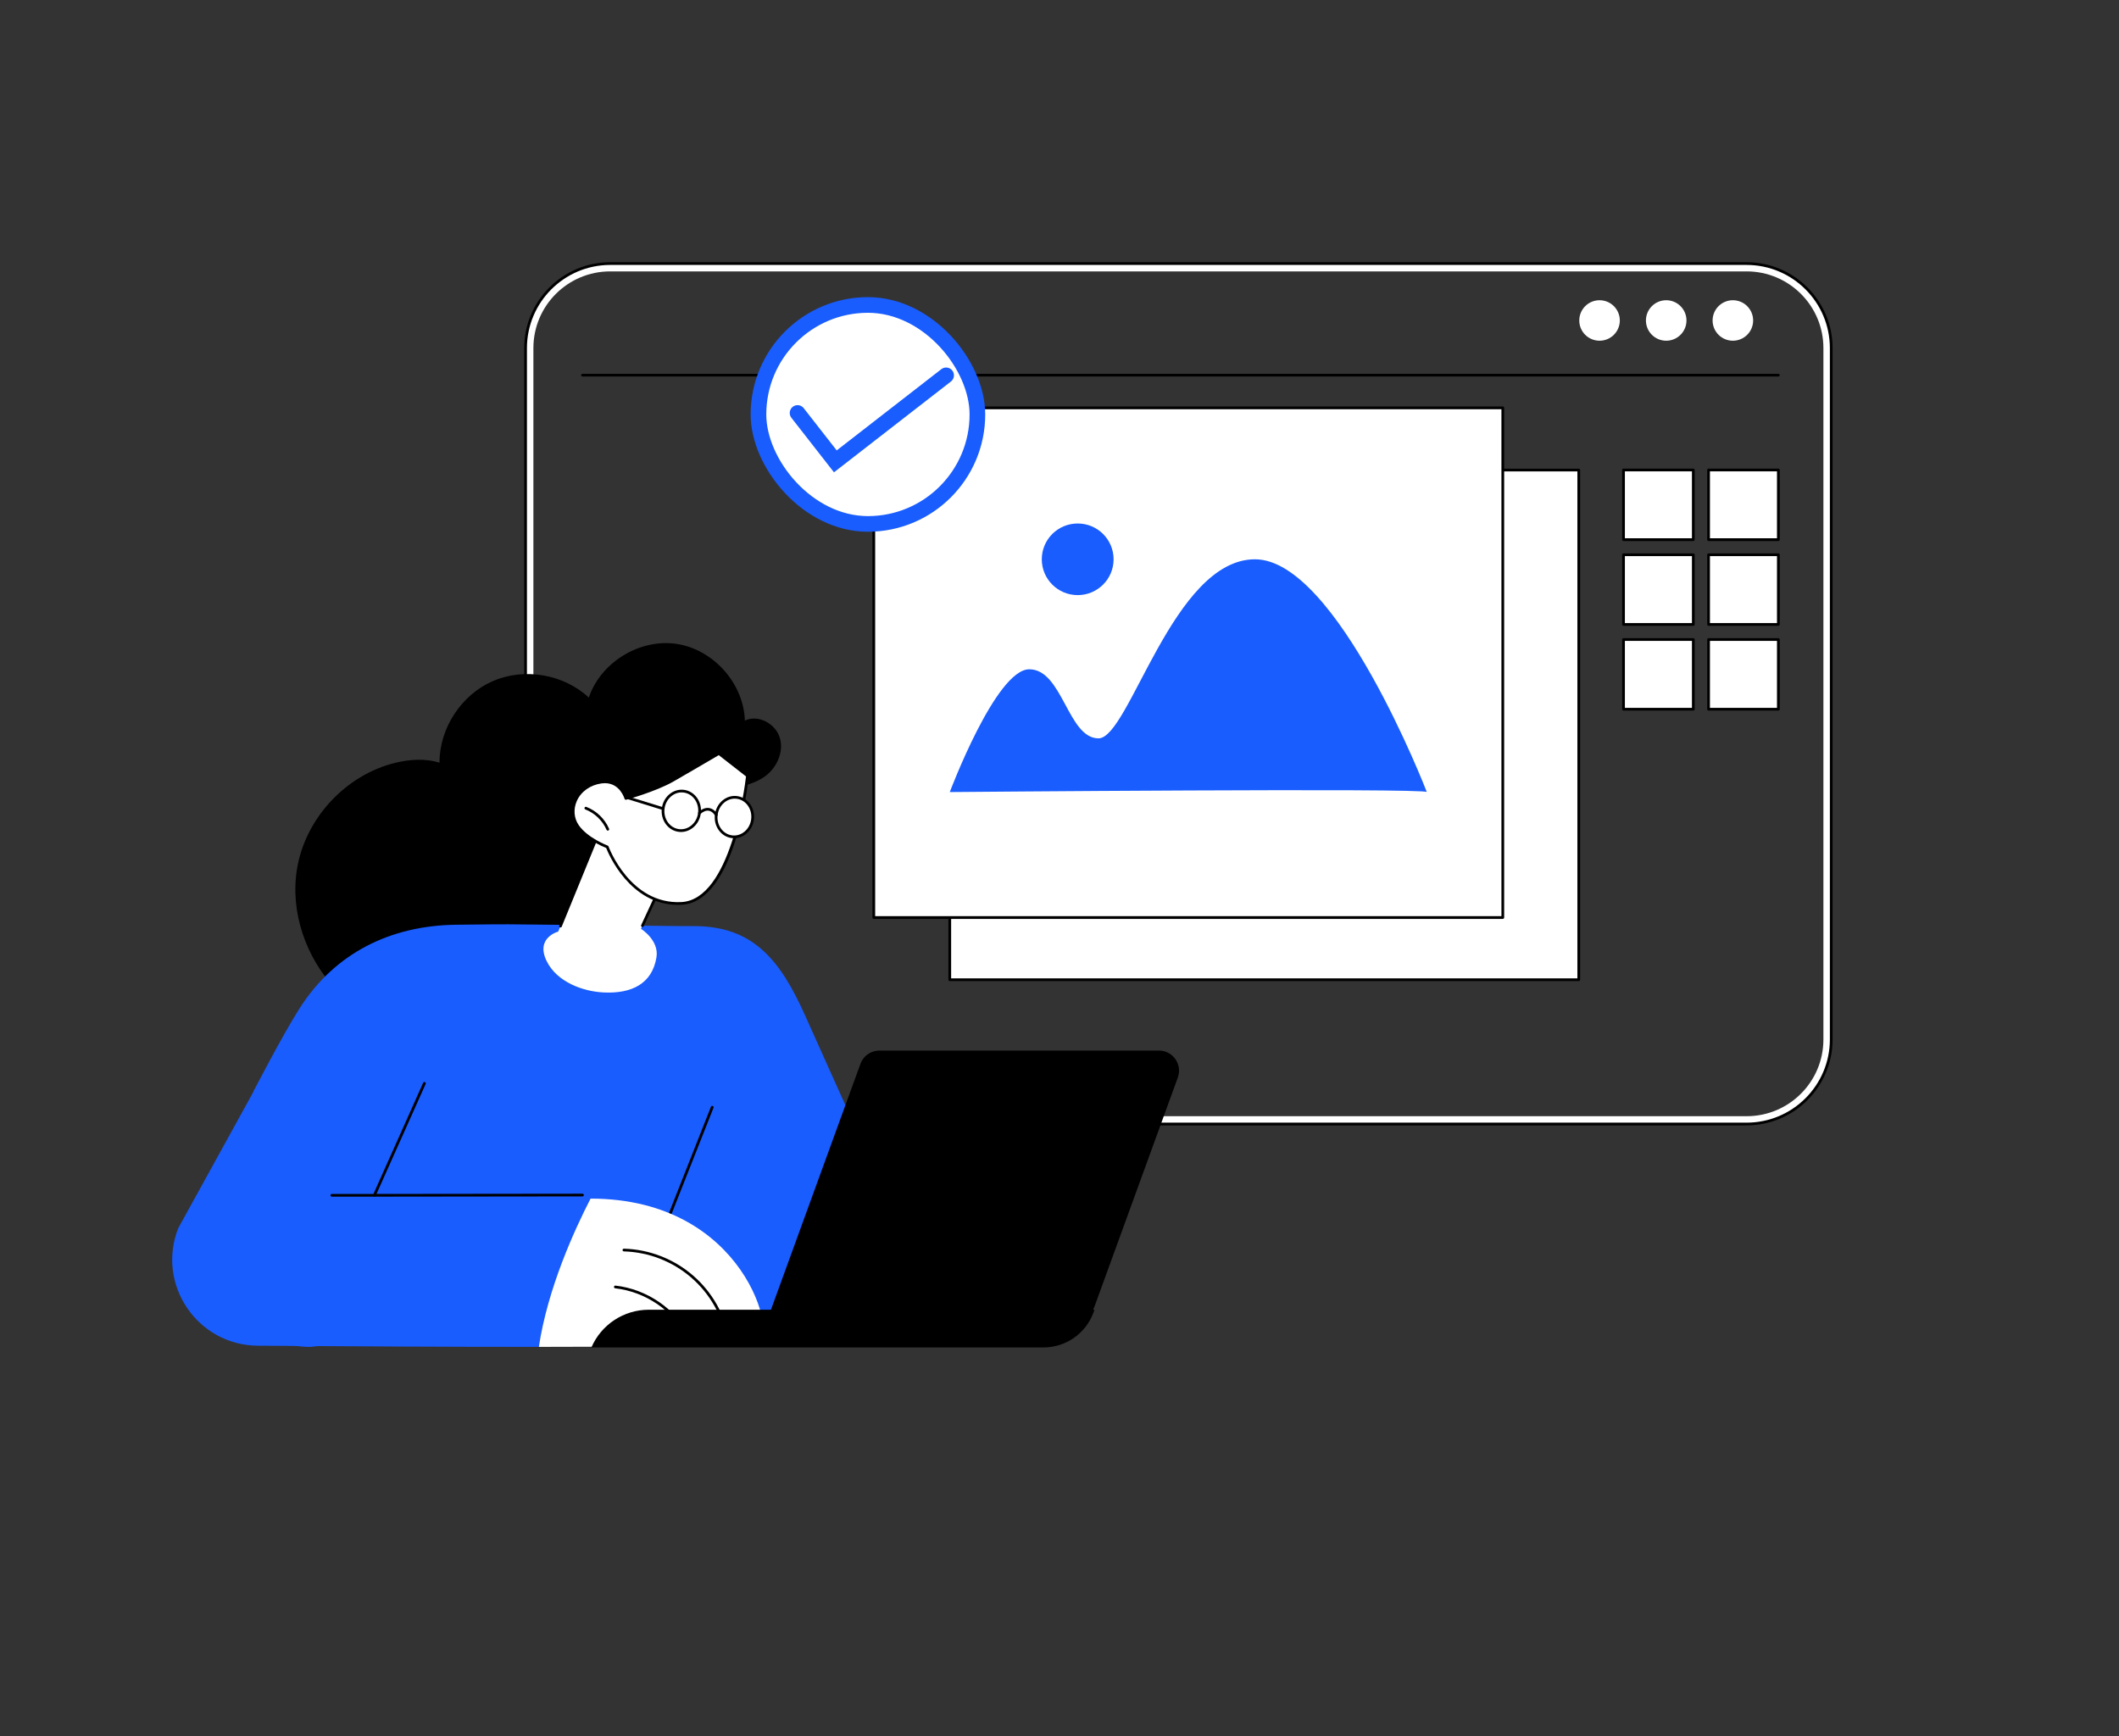 <svg width="271" height="222" viewBox="0 0 271 222" fill="none" xmlns="http://www.w3.org/2000/svg">
<rect x="0" y="0" width="271" height="222" fill="#333333" stroke="none"/>
<g clip-path="url(#clip0_1046_2327)">
<path d="M78.039 34.206H223.374C229.076 34.207 233.697 38.823 233.697 44.516V132.932C233.697 138.625 229.076 143.242 223.374 143.242H78.039C72.337 143.242 67.716 138.625 67.716 132.932V44.516C67.716 38.823 72.337 34.207 78.039 34.206Z" stroke="white"/>
<path d="M223.374 143.916H78.039C71.975 143.916 67.041 138.989 67.041 132.932V44.516C67.041 38.459 71.975 33.532 78.039 33.532H223.374C229.438 33.532 234.372 38.459 234.372 44.516V132.932C234.372 138.989 229.438 143.916 223.374 143.916ZM78.039 33.881C72.168 33.881 67.391 38.652 67.391 44.516V132.932C67.391 138.796 72.168 143.567 78.039 143.567H223.374C229.246 143.567 234.023 138.796 234.023 132.932V44.516C234.023 38.652 229.246 33.881 223.374 33.881H78.039Z" fill="black"/>
<path d="M227.435 48.15H74.494C74.397 48.15 74.319 48.072 74.319 47.976C74.319 47.879 74.397 47.801 74.494 47.801H227.435C227.532 47.801 227.61 47.879 227.61 47.976C227.61 48.072 227.532 48.15 227.435 48.15Z" fill="black"/>
<path d="M207.16 40.988C207.163 39.558 206.004 38.396 204.572 38.394C203.14 38.392 201.977 39.549 201.975 40.979C201.972 42.409 203.131 43.57 204.563 43.572C205.995 43.575 207.158 42.418 207.16 40.988Z" fill="white"/>
<path d="M215.684 40.988C215.687 39.558 214.528 38.396 213.096 38.394C211.664 38.392 210.501 39.549 210.499 40.979C210.497 42.409 211.655 43.57 213.087 43.572C214.519 43.575 215.682 42.418 215.684 40.988Z" fill="white"/>
<path d="M224.21 40.988C224.213 39.558 223.054 38.396 221.622 38.394C220.19 38.392 219.028 39.549 219.025 40.979C219.023 42.409 220.182 43.57 221.613 43.572C223.045 43.575 224.208 42.418 224.21 40.988Z" fill="white"/>
<path d="M97.872 99.254C99.379 98.139 100.276 96.107 99.721 94.317C99.165 92.528 96.951 91.335 95.262 92.15C95.116 87.398 91.224 83.034 86.515 82.34C81.806 81.646 76.819 84.702 75.304 89.209C72.09 86.21 67.05 85.347 63.019 87.104C58.988 88.861 56.194 93.138 56.209 97.531C54.401 96.974 52.44 97.097 50.6 97.539C44.221 99.072 39.024 104.674 37.98 111.143C37.093 116.64 39.112 122.437 42.931 126.493C46.751 130.548 52.233 132.886 57.794 133.267C62.796 133.61 67.924 132.405 72.138 129.692C76.351 126.978 79.6 122.743 80.929 117.915C81.727 115.015 81.85 111.934 82.95 109.135C84.102 106.204 86.363 103.75 89.13 102.259C91.787 100.826 95.528 100.987 97.872 99.254Z" fill="black"/>
<path d="M86.458 129.476L87.621 118.434L65.218 118.203L39.722 169.476L70.895 168.423L86.458 129.476Z" fill="#195DFF"/>
<path d="M67.084 171.966L87.621 118.434H88.781C96.415 118.434 99.845 122.91 102.968 129.867L121.866 171.966L67.084 171.966Z" fill="#195DFF"/>
<path d="M82.014 164.741C81.993 164.741 81.971 164.737 81.95 164.729C81.86 164.694 81.816 164.592 81.851 164.503L90.925 141.533C90.961 141.443 91.062 141.399 91.152 141.434C91.242 141.47 91.286 141.571 91.251 141.661L82.177 164.631C82.15 164.699 82.084 164.741 82.014 164.741Z" fill="black"/>
<path d="M31.657 144.125L32.438 139.529C32.438 139.529 36.148 132.334 38.331 128.924C42.853 121.857 49.952 118.357 58.349 118.257C62.078 118.213 65.142 118.183 65.217 118.202L61.55 169.979L39.638 172.246C33.542 172.246 28.601 167.311 28.601 161.223L31.657 144.125Z" fill="#195DFF"/>
<path d="M45.088 152.866L53.85 131.443L32.643 139.201L22.792 157.072C19.971 164.259 25.243 172.037 32.972 172.091C44.245 172.168 58.265 172.252 68.915 172.241C70.046 164.728 73.504 157.205 75.529 153.28C59.987 153.055 45.088 152.866 45.088 152.866Z" fill="#195DFF"/>
<path d="M47.88 153.031C47.821 153.031 47.765 153.001 47.733 152.951C47.701 152.902 47.696 152.839 47.72 152.785L54.118 138.473C54.157 138.385 54.26 138.345 54.348 138.385C54.437 138.424 54.476 138.527 54.437 138.615L48.149 152.681L74.493 152.651C74.59 152.651 74.668 152.729 74.668 152.825C74.669 152.921 74.59 153 74.494 153L47.88 153.031Z" fill="black"/>
<path d="M75.529 153.28C73.504 157.205 70.046 164.728 68.915 172.241C77.656 172.231 96.146 172.158 96.962 171.966C99.594 171.345 95.428 153.28 75.529 153.28Z" fill="white"/>
<path d="M47.88 153.031H42.443C42.346 153.031 42.268 152.953 42.268 152.856C42.268 152.76 42.346 152.682 42.443 152.682H47.88C47.976 152.682 48.054 152.76 48.054 152.856C48.054 152.953 47.976 153.031 47.88 153.031Z" fill="black"/>
<path d="M93.125 171.564C93.041 171.564 92.967 171.504 92.953 171.419C92.412 168.304 90.797 165.449 88.404 163.379C86.011 161.309 82.951 160.12 79.787 160.031C79.69 160.029 79.614 159.948 79.617 159.852C79.62 159.756 79.699 159.68 79.796 159.683C83.041 159.774 86.179 160.993 88.633 163.115C91.087 165.237 92.743 168.165 93.297 171.36C93.314 171.454 93.25 171.545 93.155 171.561C93.145 171.563 93.135 171.564 93.125 171.564Z" fill="black"/>
<path d="M88.081 171.153C88.019 171.153 87.958 171.119 87.927 171.06C86.103 167.609 82.558 165.192 78.676 164.752C78.581 164.741 78.512 164.655 78.523 164.559C78.534 164.464 78.616 164.395 78.716 164.406C82.711 164.858 86.359 167.346 88.236 170.897C88.281 170.982 88.248 171.088 88.163 171.132C88.137 171.146 88.109 171.153 88.081 171.153Z" fill="black"/>
<path d="M132.815 171.986H96.962L110.045 136.041C110.414 135.025 111.381 134.349 112.463 134.349H148.215C150.001 134.349 151.243 136.121 150.633 137.796L140.026 166.942C138.923 169.97 136.041 171.986 132.815 171.986Z" fill="black"/>
<path d="M82.972 167.491H139.976L139.833 167.876C138.845 170.543 136.299 172.315 133.451 172.315H75.634C76.896 169.387 79.781 167.491 82.972 167.491Z" fill="black"/>
<path d="M76.327 107.069L71.391 119.133C71.391 119.133 68.412 119.913 69.933 122.95C71.234 125.549 74.484 126.799 77.256 126.92C80.781 127.074 83.4 125.812 83.955 122.426C84.316 120.225 81.974 118.779 81.974 118.779L84.981 112.285C84.981 112.285 80.435 104.691 76.327 107.069Z" fill="white"/>
<path d="M71.678 118.608C71.656 118.608 71.633 118.604 71.612 118.595C71.522 118.558 71.479 118.457 71.516 118.367L76.165 107.003C76.18 106.967 76.206 106.938 76.24 106.918C80.448 104.481 84.942 111.879 85.131 112.195C85.161 112.245 85.164 112.306 85.14 112.358L82.319 118.45C82.279 118.538 82.175 118.576 82.087 118.535C81.999 118.495 81.961 118.391 82.001 118.304L84.783 112.297C84.292 111.512 80.146 105.141 76.466 107.191L71.84 118.499C71.812 118.567 71.746 118.608 71.678 118.608Z" fill="black"/>
<path d="M80.041 102.102C80.041 102.102 83.739 101.097 86.02 99.804C87.339 99.056 91.937 96.359 91.937 96.359L95.594 99.211C95.594 99.211 93.954 115.173 87.168 115.532C80.383 115.891 77.658 108.299 77.658 108.299C77.658 108.299 75.055 107.33 73.877 105.632C72.436 103.553 73.798 100.432 76.918 100.009C79.343 99.681 80.041 102.102 80.041 102.102Z" fill="white"/>
<path d="M86.709 115.718C80.571 115.719 77.829 109.215 77.522 108.434C77.076 108.258 74.831 107.313 73.734 105.731C73.044 104.737 72.937 103.453 73.447 102.299C74.034 100.97 75.323 100.049 76.895 99.837C79.06 99.543 79.932 101.33 80.151 101.89C80.876 101.684 83.962 100.77 85.933 99.653C87.236 98.914 91.802 96.235 91.848 96.208C91.91 96.172 91.988 96.177 92.044 96.221L95.702 99.074C95.749 99.111 95.774 99.169 95.768 99.229C95.7 99.887 94.033 115.343 87.178 115.706C87.02 115.714 86.863 115.718 86.709 115.718ZM77.359 100.153C77.227 100.153 77.088 100.162 76.942 100.182C75.492 100.379 74.305 101.222 73.767 102.439C73.306 103.482 73.401 104.639 74.021 105.532C75.153 107.165 77.694 108.126 77.719 108.136C77.767 108.154 77.805 108.192 77.822 108.24C77.849 108.315 80.581 115.707 87.159 115.357C93.45 115.025 95.258 100.609 95.409 99.289L91.923 96.569C91.235 96.972 87.301 99.278 86.106 99.956C83.833 101.244 80.124 102.26 80.087 102.271C79.995 102.296 79.9 102.242 79.873 102.151C79.848 102.064 79.268 100.153 77.359 100.153Z" fill="black"/>
<path d="M77.731 106.221C77.663 106.221 77.599 106.182 77.571 106.116C77.065 104.945 76.052 103.971 74.86 103.512C74.77 103.478 74.725 103.377 74.76 103.287C74.795 103.197 74.896 103.153 74.986 103.187C76.283 103.686 77.342 104.704 77.892 105.978C77.93 106.067 77.889 106.169 77.8 106.207C77.778 106.217 77.754 106.221 77.731 106.221Z" fill="black"/>
<path d="M91.601 104.217C91.438 105.606 92.344 106.854 93.626 107.005C94.909 107.156 96.081 106.152 96.245 104.763C96.409 103.374 95.502 102.126 94.22 101.975C92.938 101.824 91.765 102.828 91.601 104.217Z" fill="white"/>
<path d="M93.884 107.194C93.792 107.194 93.699 107.189 93.606 107.178C92.23 107.016 91.253 105.678 91.428 104.196C91.512 103.481 91.85 102.838 92.377 102.386C92.91 101.93 93.571 101.723 94.24 101.801C95.616 101.963 96.593 103.301 96.419 104.783C96.334 105.499 95.997 106.142 95.469 106.594C95.011 106.986 94.456 107.194 93.884 107.194ZM93.963 102.134C93.474 102.134 92.999 102.313 92.605 102.651C92.144 103.045 91.849 103.609 91.775 104.237C91.623 105.528 92.462 106.692 93.647 106.832C94.219 106.899 94.784 106.72 95.241 106.329C95.703 105.934 95.997 105.371 96.071 104.743C96.224 103.451 95.384 102.287 94.199 102.148C94.121 102.139 94.042 102.134 93.963 102.134Z" fill="black"/>
<path d="M84.812 103.418C84.648 104.807 85.555 106.055 86.837 106.206C88.119 106.357 89.292 105.353 89.456 103.964C89.619 102.575 88.713 101.327 87.43 101.176C86.148 101.025 84.976 102.029 84.812 103.418Z" fill="white"/>
<path d="M87.095 106.396C87.002 106.396 86.91 106.39 86.817 106.379C85.441 106.217 84.464 104.88 84.639 103.397C84.723 102.682 85.06 102.039 85.588 101.587C86.12 101.131 86.781 100.924 87.451 101.003C88.827 101.165 89.804 102.502 89.629 103.985C89.545 104.7 89.208 105.343 88.68 105.795C88.222 106.187 87.667 106.396 87.095 106.396ZM87.174 101.335C86.685 101.335 86.21 101.514 85.816 101.852C85.355 102.247 85.06 102.81 84.986 103.438C84.833 104.73 85.673 105.893 86.858 106.033C87.428 106.1 87.995 105.922 88.452 105.53C88.913 105.135 89.208 104.572 89.282 103.944C89.434 102.652 88.595 101.488 87.41 101.349C87.331 101.34 87.253 101.335 87.174 101.335Z" fill="black"/>
<path d="M91.602 104.391C91.539 104.391 91.479 104.357 91.447 104.298C91.442 104.289 91.157 103.77 90.658 103.679C90.326 103.618 89.959 103.758 89.57 104.096C89.498 104.159 89.387 104.151 89.324 104.078C89.26 104.006 89.268 103.896 89.341 103.832C89.815 103.421 90.281 103.254 90.724 103.336C91.392 103.46 91.742 104.107 91.756 104.135C91.801 104.22 91.769 104.326 91.683 104.371C91.657 104.385 91.629 104.391 91.602 104.391Z" fill="black"/>
<path d="M84.812 103.592C84.795 103.592 84.778 103.59 84.76 103.584L80.236 102.187C80.144 102.158 80.092 102.061 80.121 101.969C80.149 101.877 80.247 101.825 80.339 101.854L84.864 103.251C84.956 103.28 85.008 103.377 84.979 103.469C84.956 103.544 84.887 103.592 84.812 103.592Z" fill="black"/>
<path d="M201.91 60.112H121.466V125.288H201.91V60.112Z" fill="white"/>
<path d="M201.91 125.463H121.466C121.37 125.463 121.292 125.385 121.292 125.288V60.113C121.292 60.016 121.37 59.938 121.466 59.938H201.91C202.007 59.938 202.085 60.016 202.085 60.113V125.288C202.085 125.385 202.007 125.463 201.91 125.463ZM121.641 125.114H201.735V60.287H121.641V125.114Z" fill="black"/>
<path d="M192.194 52.159H111.75V117.335H192.194V52.159Z" fill="white"/>
<path d="M192.194 117.51H111.75C111.653 117.51 111.575 117.432 111.575 117.335V52.16C111.575 52.063 111.653 51.985 111.75 51.985H192.194C192.29 51.985 192.368 52.063 192.368 52.16V117.335C192.368 117.432 192.29 117.51 192.194 117.51ZM111.925 117.161H192.019V52.334H111.925V117.161Z" fill="black"/>
<path d="M160.5 71.524C150.004 71.524 144.428 94.422 140.491 94.422C136.555 94.422 135.899 85.59 131.635 85.59C127.371 85.59 121.467 101.291 121.467 101.291C121.467 101.291 182.477 100.746 182.477 101.291C182.477 101.291 170.997 71.524 160.5 71.524Z" fill="#195DFF"/>
<path d="M137.826 76.104C140.362 76.104 142.418 74.053 142.418 71.524C142.418 68.995 140.362 66.945 137.826 66.945C135.29 66.945 133.234 68.995 133.234 71.524C133.234 74.053 135.29 76.104 137.826 76.104Z" fill="#195DFF"/>
<path d="M216.557 60.102H207.632V69.011H216.557V60.102Z" fill="white"/>
<path d="M216.557 69.185H207.632C207.535 69.185 207.457 69.107 207.457 69.011V60.103C207.457 60.006 207.535 59.928 207.632 59.928H216.557C216.654 59.928 216.732 60.006 216.732 60.103V69.011C216.732 69.107 216.654 69.185 216.557 69.185ZM207.807 68.836H216.383V60.277H207.807V68.836Z" fill="black"/>
<path d="M227.435 60.102H218.51V69.011H227.435V60.102Z" fill="white"/>
<path d="M227.435 69.185H218.51C218.413 69.185 218.335 69.107 218.335 69.011V60.103C218.335 60.006 218.413 59.928 218.51 59.928H227.435C227.532 59.928 227.61 60.006 227.61 60.103V69.011C227.61 69.107 227.532 69.185 227.435 69.185ZM218.684 68.836H227.261V60.277H218.684V68.836Z" fill="black"/>
<path d="M216.557 70.944H207.632V79.852H216.557V70.944Z" fill="white"/>
<path d="M216.557 80.027H207.632C207.535 80.027 207.457 79.949 207.457 79.852V70.944C207.457 70.848 207.535 70.77 207.632 70.77H216.557C216.654 70.77 216.732 70.848 216.732 70.944V79.852C216.732 79.949 216.654 80.027 216.557 80.027ZM207.807 79.678H216.383V71.119H207.807V79.678Z" fill="black"/>
<path d="M227.435 70.944H218.51V79.852H227.435V70.944Z" fill="white"/>
<path d="M227.435 80.027H218.51C218.413 80.027 218.335 79.949 218.335 79.852V70.944C218.335 70.848 218.413 70.77 218.51 70.77H227.435C227.532 70.77 227.61 70.848 227.61 70.944V79.852C227.61 79.949 227.532 80.027 227.435 80.027ZM218.684 79.678H227.261V71.119H218.684V79.678Z" fill="black"/>
<path d="M216.557 81.785H207.632V90.694H216.557V81.785Z" fill="white"/>
<path d="M216.557 90.868H207.632C207.535 90.868 207.457 90.79 207.457 90.694V81.785C207.457 81.689 207.535 81.611 207.632 81.611H216.557C216.654 81.611 216.732 81.689 216.732 81.785V90.694C216.732 90.79 216.654 90.868 216.557 90.868ZM207.807 90.519H216.383V81.96H207.807V90.519Z" fill="black"/>
<path d="M227.435 81.785H218.51V90.694H227.435V81.785Z" fill="white"/>
<path d="M227.435 90.868H218.51C218.413 90.868 218.335 90.79 218.335 90.694V81.785C218.335 81.689 218.413 81.611 218.51 81.611H227.435C227.532 81.611 227.61 81.689 227.61 81.785V90.694C227.61 90.79 227.532 90.868 227.435 90.868ZM218.684 90.519H227.261V81.96H218.684V90.519Z" fill="black"/>
<rect x="97" y="39" width="28" height="28" rx="14" fill="white" stroke="#195DFF" stroke-width="2"/>
<path d="M102 52.812L106.832 59L121 48" stroke="#195DFF" stroke-width="2" stroke-linecap="round"/>
</g>
<defs>
<clipPath id="clip0_1046_2327">
<rect width="271" height="222" fill="white"/>
</clipPath>
</defs>
</svg>
